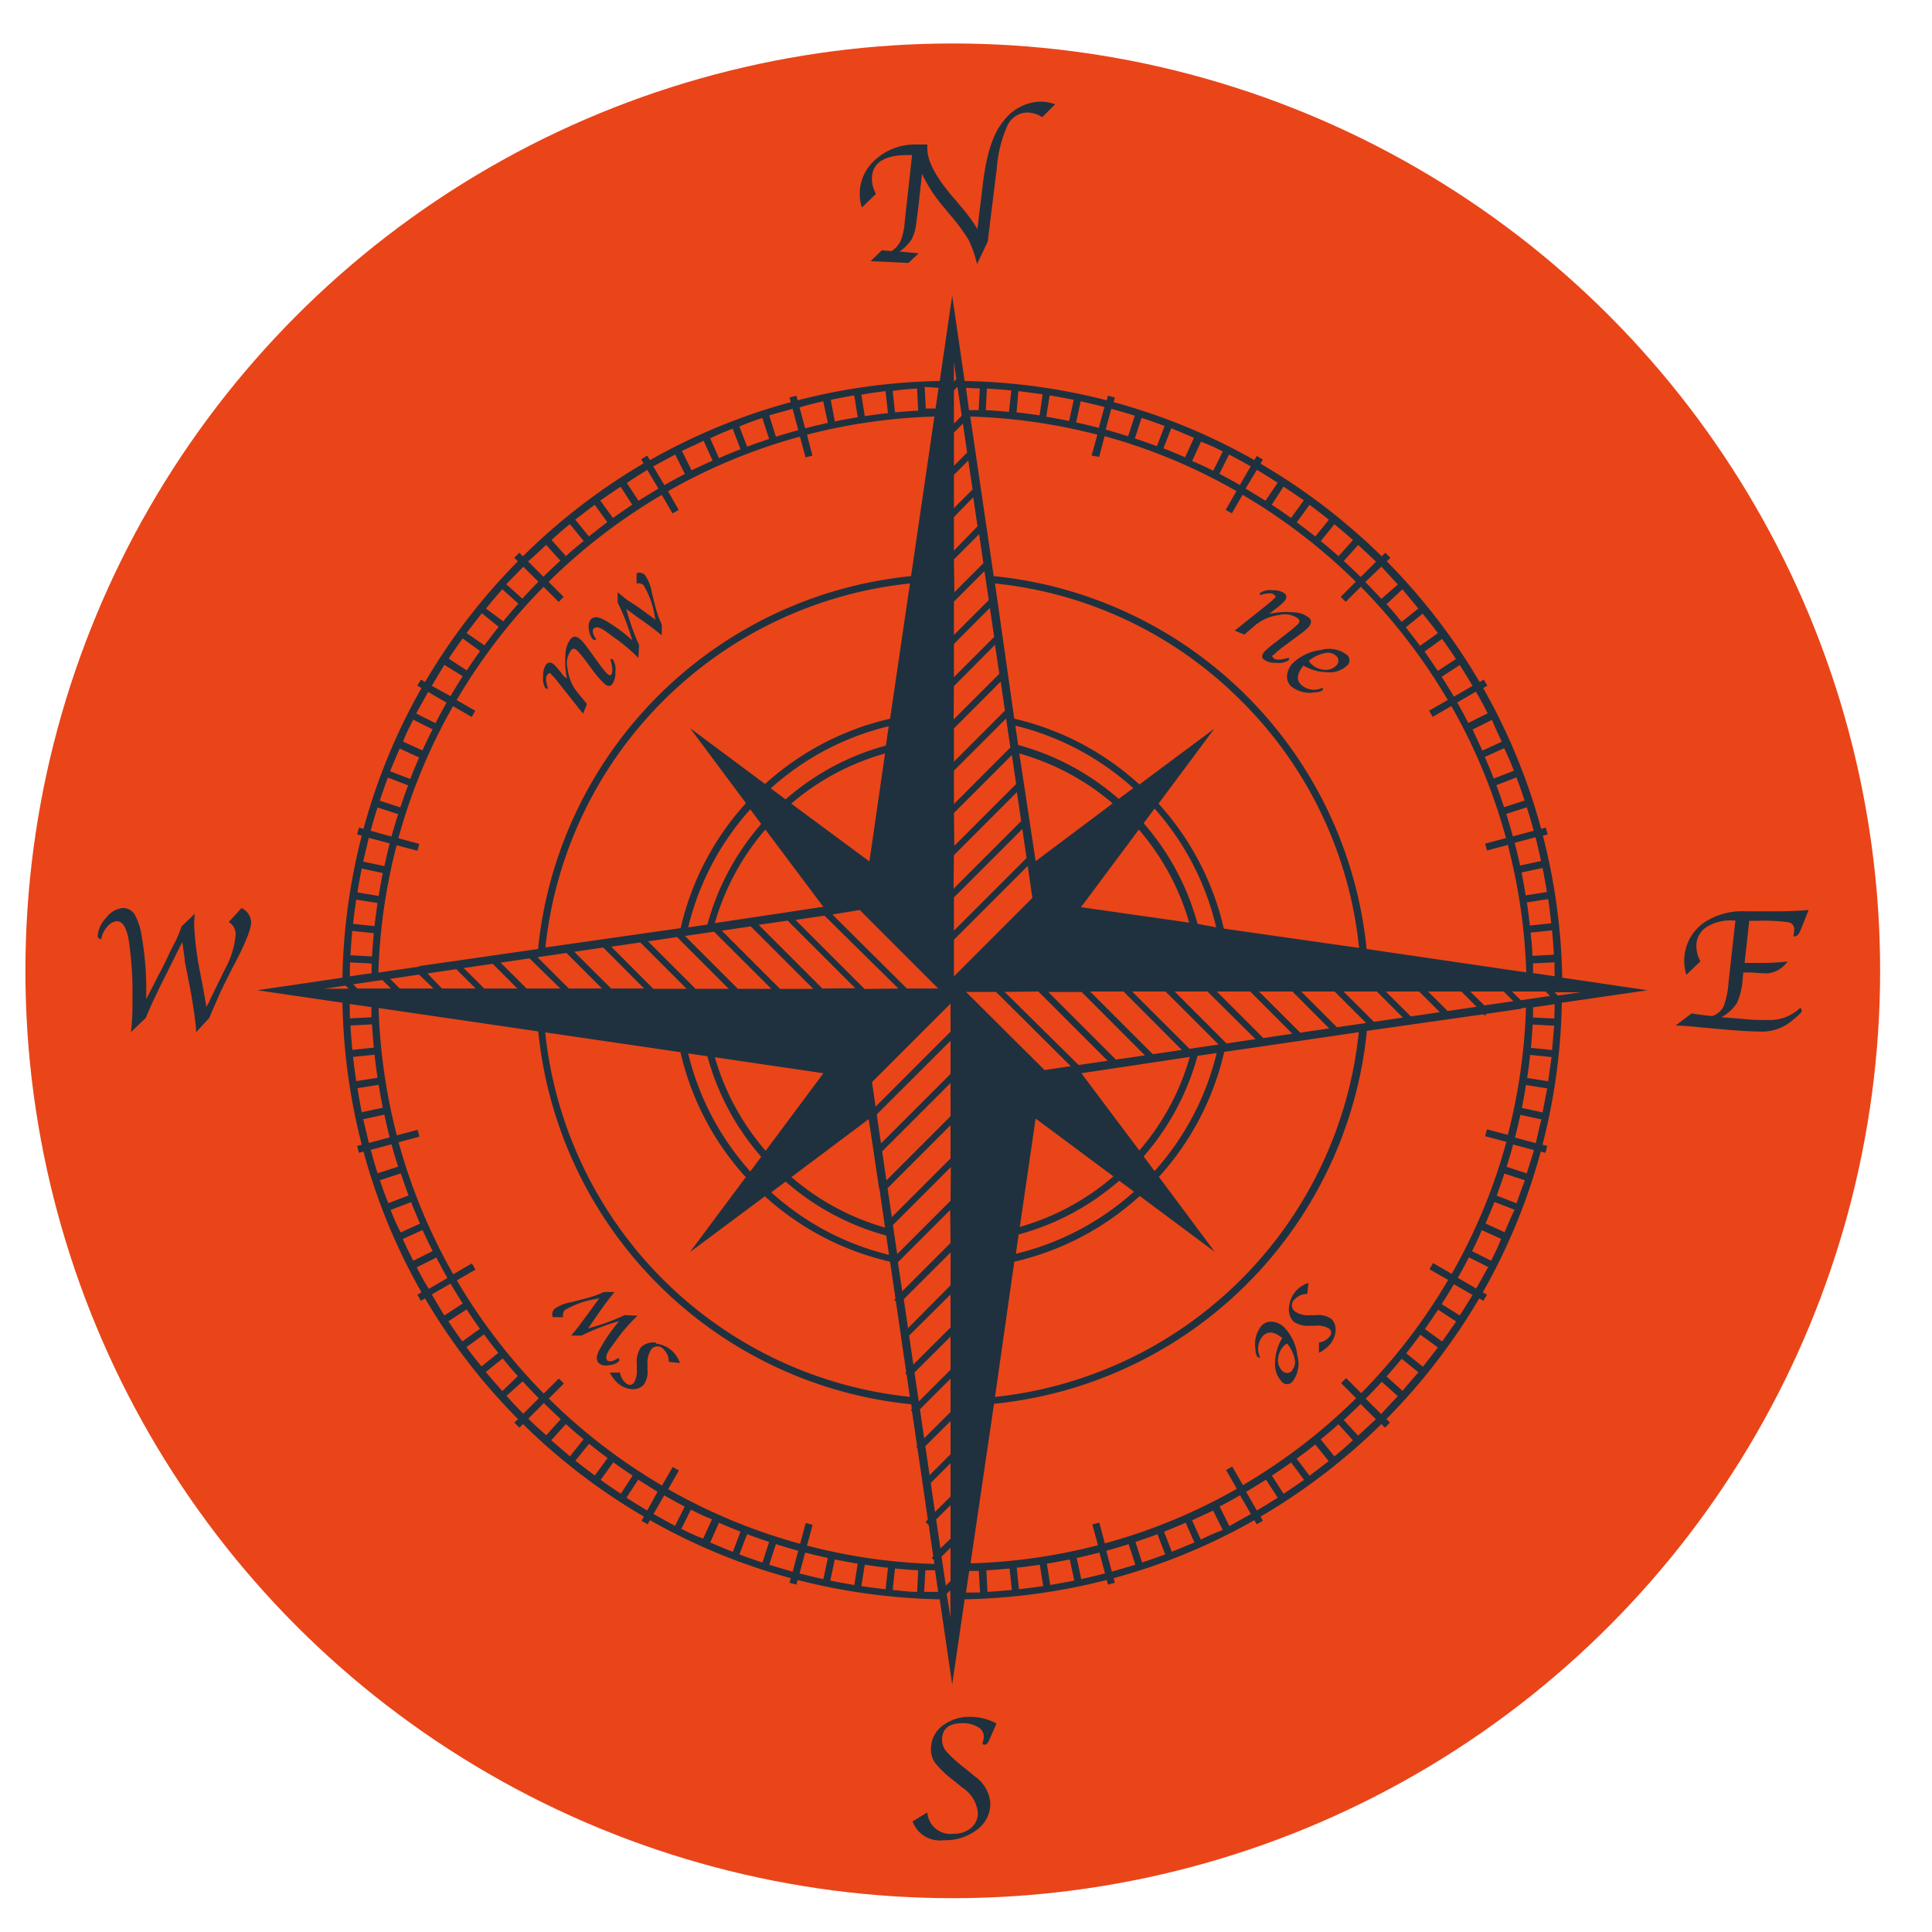<svg id="Data" xmlns="http://www.w3.org/2000/svg" viewBox="0 0 200 200"><defs><style>.cls-1{fill:#e94519;}.cls-2{fill:none;}.cls-3{fill:#1f313f;}</style></defs><title>アートボード 6</title><circle class="cls-1" cx="98.63" cy="100.5" r="96"/><path class="cls-2" d="M52.05,140.65l-1.74,1.4q.8,1,1.65,1.92l1.66-1.49C53.08,141.88,52.56,141.27,52.05,140.65Z"/><path class="cls-2" d="M48.3,135.58l-1.87,1.22c.46.7.94,1.4,1.44,2.08l1.81-1.31C49.2,136.92,48.75,136.25,48.3,135.58Z"/><path class="cls-2" d="M50.11,138.16l-1.81,1.32c.5.67,1,1.34,1.55,2l1.73-1.4Q50.83,139.14,50.11,138.16Z"/><path class="cls-2" d="M56.29,145.3l-.6.6-1,1c.6.59,1.22,1.17,1.84,1.74L58,147C57.45,146.42,56.87,145.86,56.29,145.3Z"/><path class="cls-2" d="M55.77,144.78c-.56-.58-1.12-1.16-1.66-1.75l-1.66,1.49c.57.62,1.15,1.24,1.74,1.84l1-1Z"/><path class="cls-2" d="M38.45,104.24l-2.25-.33c0,.5,0,1,0,1.49l2.23-.11C38.46,104.94,38.46,104.59,38.45,104.24Z"/><path class="cls-2" d="M58.59,147.45l-1.5,1.66c.64.56,1.28,1.11,1.93,1.65l1.4-1.74C59.8,148.51,59.19,148,58.59,147.45Z"/><path class="cls-2" d="M68.8,154.8l-1.12,1.94c.73.42,1.47.82,2.22,1.21l1-2C70.2,155.59,69.5,155.2,68.8,154.8Z"/><path class="cls-2" d="M61,149.49l-1.4,1.73c.66.53,1.33,1.05,2,1.55L62.91,151Q61.94,150.24,61,149.49Z"/><path class="cls-2" d="M66.11,153.17,64.89,155c.71.46,1.43.9,2.15,1.33l1.12-1.94C67.47,154,66.78,153.6,66.11,153.17Z"/><path class="cls-2" d="M39.79,115.37l-2.19.47c.18.83.37,1.65.58,2.46l2.16-.58C40.14,117,40,116.16,39.79,115.37Z"/><path class="cls-2" d="M39.2,112.28l-2.21.35c.14.83.29,1.66.46,2.49l2.18-.47C39.47,113.87,39.33,113.08,39.2,112.28Z"/><path class="cls-2" d="M38.51,106l-2.23.12c0,.84.11,1.68.19,2.52l2.23-.23C38.62,107.63,38.56,106.83,38.51,106Z"/><path class="cls-2" d="M40.53,118.44l-2.16.57q.33,1.23.72,2.43l2.13-.69Q40.85,119.6,40.53,118.44Z"/><path class="cls-2" d="M38.77,109.16l-2.22.23c.09.84.2,1.68.33,2.51l2.2-.35C39,110.76,38.86,110,38.77,109.16Z"/><path class="cls-2" d="M46.64,132.91,44.7,134c.43.72.87,1.44,1.33,2.15L47.9,135C47.47,134.29,47,133.6,46.64,132.91Z"/><path class="cls-2" d="M43.73,127.32l-2,.91c.35.77.71,1.53,1.09,2.28l2-1C44.41,128.78,44.07,128.05,43.73,127.32Z"/><path class="cls-2" d="M45.11,130.15l-2,1c.39.75.79,1.49,1.21,2.22l1.93-1.12C45.86,131.57,45.48,130.87,45.11,130.15Z"/><path class="cls-2" d="M41.44,121.45l-2.12.69c.26.8.54,1.6.84,2.39l2.09-.8C42,123,41.7,122.22,41.44,121.45Z"/><path class="cls-2" d="M42.51,124.42l-2.09.8c.31.78.63,1.56,1,2.34l2-.91C43.11,125.91,42.8,125.17,42.51,124.42Z"/><path class="cls-2" d="M63.5,151.39l-1.31,1.81c.68.5,1.38,1,2.08,1.44l1.22-1.88C64.82,152.32,64.16,151.86,63.5,151.39Z"/><path class="cls-2" d="M100.41,43.12l2.43,16.52a43.1,43.1,0,0,1,38.6,38.6L158,100.66a60.21,60.21,0,0,0-1.88-13.18l-2.16.57-.19-.71,2.16-.57a58.36,58.36,0,0,0-5.66-13.67l-1.93,1.12-.37-.64,1.93-1.11a60,60,0,0,0-9-11.72l-1.56,1.56-.52-.52,1.56-1.56a59.52,59.52,0,0,0-11.72-9l-1.11,1.92-.64-.36L128,50.84a58.76,58.76,0,0,0-13.67-5.65l-.57,2.15-.72-.19L113.6,45A59.12,59.12,0,0,0,100.41,43.12Zm39,24.7a.72.72,0,0,1,0,1.15,2.61,2.61,0,0,1-2,.66,5,5,0,0,1-2.48-.69c-.67.79-.75,1.45-.23,2a2,2,0,0,0,2.24.28.33.33,0,0,1-.07.3,1.44,1.44,0,0,1-.78.19,3,3,0,0,1-2.45-.64,1.36,1.36,0,0,1-.4-1.14,2.07,2.07,0,0,1,.65-1.25,5.06,5.06,0,0,1,2.9-1.32A3,3,0,0,1,139.42,67.82ZM128,65.13l.38-.3.36-.29,2.36-1.88.27-.22c.2-.17.36-.31.48-.43s.24-.34.15-.44-.74-.21-1.52,0c0-.12,0-.21.05-.25a1.77,1.77,0,0,1,1.25-.25,2,2,0,0,1,1.26.32c.26.26.23.56-.11.89a4.4,4.4,0,0,1-.36.33l-.41.33-.35.27-.36.29a8.37,8.37,0,0,1,2.51-.15,2.61,2.61,0,0,1,1.62.58c.29.29.24.64-.18,1.06a6.31,6.31,0,0,1-.61.51L132.83,67a8.28,8.28,0,0,0-.88.74c-.16.16-.2.28-.11.36s.75.2,1.61,0a.26.26,0,0,1,0,.25,1.84,1.84,0,0,1-1.29.27,2,2,0,0,1-1.31-.35q-.36-.36.15-.87a9.81,9.81,0,0,1,1.14-.94l1.27-1a9.3,9.3,0,0,0,.93-.78c.24-.24.28-.44.11-.61a2.27,2.27,0,0,0-2-.39,4.87,4.87,0,0,0-2.41,1l-1.22,1-1-.41Z"/><path class="cls-2" d="M119.47,121.27a28.15,28.15,0,0,0,6.43-12.22l-2,.29a26.34,26.34,0,0,1-5.58,10.41Z"/><path class="cls-2" d="M137.05,69.33a1.48,1.48,0,0,0,1.24-.39.68.68,0,0,0,0-1.08,1.26,1.26,0,0,0-1.18-.24,3.68,3.68,0,0,0-1.59.78,1.06,1.06,0,0,0,.2.29A2.15,2.15,0,0,0,137.05,69.33Z"/><path class="cls-2" d="M118.34,85.26a26.34,26.34,0,0,1,5.58,10.41l2,.29a28.15,28.15,0,0,0-6.43-12.22Z"/><path class="cls-2" d="M156.09,117.53A60.21,60.21,0,0,0,158,104.35l-.47.07-.08.07-.06,0-3.47.51-.2.19-.14-.14-11.43,1.67h0l-.66.1a43.1,43.1,0,0,1-38.6,38.6l-2.43,16.52A59.12,59.12,0,0,0,113.6,160l-.58-2.15.72-.19.57,2.15A58.76,58.76,0,0,0,128,154.17l-1.12-1.94.64-.36,1.11,1.92a59.52,59.52,0,0,0,11.72-9l-1.56-1.56.52-.52,1.56,1.56a60,60,0,0,0,9-11.72l-1.93-1.11.37-.64,1.93,1.12a58.36,58.36,0,0,0,5.66-13.67l-2.16-.57.19-.71ZM133.77,143a.72.72,0,0,1-1.15,0,2.6,2.6,0,0,1-.66-2,5,5,0,0,1,.69-2.49c-.79-.67-1.45-.74-2-.22a2,2,0,0,0-.28,2.23.3.3,0,0,1-.3-.07,1.34,1.34,0,0,1-.19-.77,3,3,0,0,1,.64-2.46,1.33,1.33,0,0,1,1.14-.39,2,2,0,0,1,1.25.64,5.09,5.09,0,0,1,1.32,2.9A3,3,0,0,1,133.77,143Zm4.39-5.11a2.54,2.54,0,0,1-.77,1.5,4.1,4.1,0,0,1-.94.66l0-1.06a1.72,1.72,0,0,0,1-.51c.33-.33.35-.63.08-.91a2.26,2.26,0,0,0-1.43-.32l-.59,0a2.57,2.57,0,0,1-1.69-.43,1.82,1.82,0,0,1-.46-1.57,2.85,2.85,0,0,1,2-2.43l-.12,1.15a1.61,1.61,0,0,0-1.27.52.81.81,0,0,0,0,1.29,2.49,2.49,0,0,0,1.59.38h.53a2.38,2.38,0,0,1,1.55.39A1.59,1.59,0,0,1,138.16,137.89Z"/><path class="cls-2" d="M112.23,93.47h0l-.33.43,11.22,1.65a25.41,25.41,0,0,0-5.23-9.69Z"/><path class="cls-2" d="M105.11,129.83a28.13,28.13,0,0,0,12.23-6.43l-1.53-1.13a26.21,26.21,0,0,1-10.41,5.58Z"/><path class="cls-2" d="M107.6,116.16l-.44-.33-1.64,11.22a25.49,25.49,0,0,0,9.69-5.23l-7.6-5.65Z"/><path class="cls-2" d="M133.19,139.09a1.06,1.06,0,0,0-.29.2,2.17,2.17,0,0,0-.64,1.34,1.47,1.47,0,0,0,.39,1.24.68.68,0,0,0,1.08,0,1.26,1.26,0,0,0,.24-1.18A3.68,3.68,0,0,0,133.19,139.09Z"/><path class="cls-2" d="M117.89,119.14a25.41,25.41,0,0,0,5.23-9.69L111.9,111.1Z"/><path class="cls-2" d="M83.11,161.62l-.34,1.26c.82.21,1.64.41,2.46.59l.47-2.19c-.79-.17-1.57-.36-2.35-.56Z"/><path class="cls-2" d="M71.57,156.29l-1,2c.75.38,1.51.75,2.28,1.1l.91-2C73,157,72.29,156.65,71.57,156.29Z"/><path class="cls-2" d="M79.63,162c.81.25,1.61.49,2.43.72l.37-1.4.21-.76c-.78-.22-1.55-.45-2.32-.69Z"/><path class="cls-2" d="M76.54,160.91c.79.3,1.59.58,2.39.84l.69-2.13c-.76-.25-1.52-.52-2.28-.8Z"/><path class="cls-2" d="M74.43,157.63l-.91,2.05c.77.33,1.55.66,2.34,1l.8-2.08C75.91,158.26,75.16,158,74.43,157.63Z"/><path class="cls-2" d="M89.17,164.19c.83.13,1.67.23,2.51.33l.24-2.23c-.81-.08-1.6-.19-2.4-.31Z"/><path class="cls-2" d="M86,163.62c.83.17,1.66.32,2.49.46l.35-2.21c-.79-.13-1.58-.28-2.37-.44Z"/><path class="cls-2" d="M92.41,164.59c.84.08,1.68.15,2.53.2l.11-2.23c-.8-.05-1.6-.11-2.4-.19Z"/><path class="cls-2" d="M95.79,162.59l-.12,2.24,1.49,0-.33-2.24Z"/><path class="cls-2" d="M158.7,100.77l2.24.33c0-.5,0-1,0-1.49l-2.23.11Z"/><path class="cls-2" d="M91.92,42.72l-.24-2.23c-.84.1-1.67.21-2.51.33L89.52,43C90.32,42.91,91.11,42.8,91.92,42.72Z"/><path class="cls-2" d="M81.33,122.27l-1.52,1.13A28,28,0,0,0,92,129.83l-.29-2A26.21,26.21,0,0,1,81.33,122.27Z"/><path class="cls-2" d="M103,144.61a42.34,42.34,0,0,0,37.74-37.73l-2.37.35,0,0v0l-7.56,1.11,0,0,0,0-4,.58a28.8,28.8,0,0,1-6.76,12.94l5.78,7.76-7.76-5.78A28.8,28.8,0,0,1,105,130.61Z"/><path class="cls-2" d="M95.05,42.46l-.11-2.24c-.85.05-1.69.12-2.53.2l.24,2.22Q93.85,42.52,95.05,42.46Z"/><path class="cls-2" d="M92,75.18a28,28,0,0,0-12.22,6.43l1.52,1.13a26.21,26.21,0,0,1,10.41-5.58Z"/><path class="cls-2" d="M94.2,60.4A42.34,42.34,0,0,0,56.45,98.13l14-2a28.8,28.8,0,0,1,6.76-12.94l-5.78-7.76,7.76,5.78A28.85,28.85,0,0,1,92.14,74.4Z"/><path class="cls-2" d="M82.64,44.48l-.58-2.16q-1.22.33-2.43.72l.69,2.12C81.09,44.92,81.86,44.69,82.64,44.48Z"/><path class="cls-2" d="M79.62,45.39l-.69-2.13c-.8.27-1.6.55-2.39.84l.8,2.09C78.1,45.91,78.86,45.64,79.62,45.39Z"/><path class="cls-2" d="M89.54,88.85l.44.33L91.62,78a25.49,25.49,0,0,0-9.69,5.23l7.6,5.66Z"/><path class="cls-2" d="M88.79,43.14l-.35-2.21c-.83.14-1.66.29-2.49.46l.47,2.19C87.21,43.41,88,43.27,88.79,43.14Z"/><path class="cls-2" d="M85.7,43.73l-.47-2.19c-.82.18-1.64.38-2.46.59l.58,2.16C84.13,44.09,84.91,43.9,85.7,43.73Z"/><path class="cls-2" d="M84.91,111.54h0l.32-.43L74,109.45a25.55,25.55,0,0,0,5.23,9.69Z"/><path class="cls-2" d="M79.2,123.85l-7.76,5.78,5.78-7.76a28.8,28.8,0,0,1-6.76-12.94l-14-2.05A42.34,42.34,0,0,0,94.2,144.61l-.34-2.31-.15-.15.11-.11-.55-3.73,0-.05,0,0-.52-3.52-.17-.17.13-.12-.54-3.69-.07-.07,0,0A28.77,28.77,0,0,1,79.2,123.85Z"/><path class="cls-2" d="M79.25,85.87A25.55,25.55,0,0,0,74,95.56l11.22-1.65Z"/><path class="cls-2" d="M96.83,42.39l.16-1,0-.05,0,0,.16-1.09-1.49,0,.12,2.24Z"/><path class="cls-2" d="M94.31,145.37a43.1,43.1,0,0,1-38.61-38.6l-16.53-2.42a59.62,59.62,0,0,0,1.89,13.18l2.15-.57.19.71-2.16.57a59.22,59.22,0,0,0,5.66,13.67l1.93-1.12.37.64-1.93,1.11a60,60,0,0,0,9,11.72l1.56-1.56.52.52-1.56,1.56a59.52,59.52,0,0,0,11.72,9l1.11-1.92.64.36-1.11,1.94a58.69,58.69,0,0,0,13.66,5.65l.58-2.15.71.19L83.54,160a59.12,59.12,0,0,0,13.19,1.88l-.06-.42-.21-.2.15-.16-.47-3.25-.33-.32.24-.24-.55-3.8h0L95,149.89l-.13-.13.1-.09-.53-3.58-.14-.13.11-.11Zm-32.39-4.24c-.27-.27-.26-.7,0-1.3a16.89,16.89,0,0,1,1.88-2.67l.25-.31a23.1,23.1,0,0,0-3.9,1.5l-1.06,0c.37-.45.66-.8.85-1.06l.62-.84.44-.59,1-1.38-.29.07a9.43,9.43,0,0,0-3.28,1.16.76.76,0,0,0-.17.73l-1.08,0a.8.8,0,0,1,.16-.84,4.12,4.12,0,0,1,1.76-.71l.74-.19.95-.25a9.93,9.93,0,0,0,1.68-.61h1.1c-.5.59-1,1.24-1.51,2l-.35.5-.87,1.27.6-.18a20.85,20.85,0,0,0,3.18-1.2l1.34.06a17.45,17.45,0,0,0-1.86,2.17l-.82,1.12c-.47.64-.6,1.07-.41,1.29s.6.18,1.17-.2a.25.25,0,0,1,0,.33,1.74,1.74,0,0,1-1.08.42A1.24,1.24,0,0,1,61.92,141.13Zm7.29-.18a1.7,1.7,0,0,0-.52-1.28.81.81,0,0,0-1.3,0,2.51,2.51,0,0,0-.38,1.59v.53a2.32,2.32,0,0,1-.4,1.54,1.51,1.51,0,0,1-1.35.43,2.48,2.48,0,0,1-1.5-.77,3.82,3.82,0,0,1-.66-.93l1.06,0a1.81,1.81,0,0,0,.51,1c.33.33.64.36.91.08a2.2,2.2,0,0,0,.32-1.42l0-.59a2.63,2.63,0,0,1,.43-1.69,1.82,1.82,0,0,1,1.57-.47,2.91,2.91,0,0,1,2.44,2Z"/><path class="cls-2" d="M90,115.83l-8,6a25.49,25.49,0,0,0,9.69,5.23l-.57-3.93L91,123,91,123Z"/><path class="cls-2" d="M78.8,119.75a26.2,26.2,0,0,1-5.57-10.41l-2-.29a28.15,28.15,0,0,0,6.43,12.22Z"/><path class="cls-2" d="M76.66,46.45l-.8-2.08c-.79.3-1.57.63-2.34,1l.91,2.05C75.16,47.05,75.91,46.75,76.66,46.45Z"/><path class="cls-2" d="M41.06,87.48a59.62,59.62,0,0,0-1.89,13.18l4.18-.61.06-.07.05,0L55.7,98.24a43.1,43.1,0,0,1,38.61-38.6l2.42-16.52A59.12,59.12,0,0,0,83.54,45l.58,2.15-.71.19-.58-2.15a58.69,58.69,0,0,0-13.66,5.65l1.11,1.94-.64.36-1.11-1.92a59.52,59.52,0,0,0-11.72,9l1.56,1.56-.52.52-1.56-1.56a60,60,0,0,0-9,11.72l1.93,1.11-.37.64L46.9,73.1a59.22,59.22,0,0,0-5.66,13.67l2.16.57-.19.71Zm20.1-23.37c.27-.27.7-.26,1.3,0A15.42,15.42,0,0,1,65.13,66l.31.25a23.1,23.1,0,0,0-1.5-3.9l0-1.06c.44.37.8.65,1.06.85l.84.62.59.43,1.37,1-.07-.29a9.13,9.13,0,0,0-1.16-3.28.75.75,0,0,0-.73-.18l0-1.07a.8.8,0,0,1,.84.16,4.23,4.23,0,0,1,.72,1.76l.18.74.26.94a9.3,9.3,0,0,0,.6,1.69v1.1c-.6-.51-1.25-1-2-1.51L66,63.9,64.77,63l.18.6a22.44,22.44,0,0,0,1.21,3.18l-.07,1.34a18.45,18.45,0,0,0-2.17-1.87l-1.12-.81c-.63-.47-1.06-.61-1.28-.41s-.19.6.2,1.17a.26.26,0,0,1-.33,0A1.74,1.74,0,0,1,61,65.11,1.24,1.24,0,0,1,61.16,64.11Zm-4.62,4.62c.27-.27.57-.23.9.11a3.27,3.27,0,0,1,.32.36l.34.41.27.35.29.36a8.38,8.38,0,0,1-.15-2.51,2.68,2.68,0,0,1,.57-1.62c.3-.3.65-.24,1.06.17a7.24,7.24,0,0,1,.52.61l1.45,2a9.65,9.65,0,0,0,.73.88c.16.16.28.2.37.11s.19-.75-.06-1.62a.31.31,0,0,1,.25,0,1.85,1.85,0,0,1,.27,1.3,2,2,0,0,1-.35,1.31c-.23.24-.52.19-.86-.16a10.51,10.51,0,0,1-1-1.13l-.94-1.27a9.3,9.3,0,0,0-.78-.93c-.24-.24-.45-.28-.61-.11a2.3,2.3,0,0,0-.4,2,4.81,4.81,0,0,0,1,2.4l1,1.22-.4,1-.12-.15-.3-.37L59.66,73l-1.89-2.36-.21-.27a4.63,4.63,0,0,0-.43-.48c-.2-.2-.34-.25-.44-.15s-.22.73,0,1.51a.32.32,0,0,1-.26,0A1.84,1.84,0,0,1,56.23,70,2,2,0,0,1,56.54,68.73Z"/><path class="cls-2" d="M77.67,83.74A28.15,28.15,0,0,0,71.24,96l2-.29A26.2,26.2,0,0,1,78.8,85.26Z"/><path class="cls-2" d="M46.26,72.74l-1.93-1.12c-.42.73-.82,1.47-1.21,2.22l2,1C45.48,74.14,45.86,73.44,46.26,72.74Z"/><path class="cls-2" d="M43.43,78.36l-2-.91c-.34.78-.66,1.56-1,2.34l2.09.8C42.8,79.84,43.11,79.1,43.43,78.36Z"/><path class="cls-2" d="M73.75,47.68l-.91-2c-.77.35-1.53.71-2.28,1.09l1,2C72.29,48.35,73,48,73.75,47.68Z"/><path class="cls-2" d="M38.47,99.72l-2.23-.11c0,.49,0,1,0,1.49l2.25-.33C38.46,100.42,38.46,100.07,38.47,99.72Z"/><path class="cls-2" d="M44.78,75.51l-2-1c-.38.75-.74,1.51-1.09,2.28l2,.91C44.07,77,44.41,76.23,44.78,75.51Z"/><path class="cls-2" d="M49.68,67.44l-1.81-1.31c-.5.68-1,1.38-1.44,2.08l1.87,1.22C48.75,68.76,49.2,68.09,49.68,67.44Z"/><path class="cls-2" d="M40.53,86.58c.21-.78.44-1.55.69-2.32l-2.13-.69q-.39,1.2-.72,2.43l1.76.47Z"/><path class="cls-2" d="M38.7,96.58l-2.23-.23c-.08.84-.14,1.68-.19,2.52l2.23.12C38.56,98.18,38.62,97.38,38.7,96.58Z"/><path class="cls-2" d="M39.08,93.46l-2.2-.35c-.13.83-.24,1.67-.33,2.51l2.22.23C38.86,95.05,39,94.25,39.08,93.46Z"/><path class="cls-2" d="M40.34,87.29l-.51-.14-1.65-.44c-.21.81-.4,1.64-.58,2.46l2.19.47C40,88.85,40.14,88.06,40.34,87.29Z"/><path class="cls-2" d="M39.63,90.36l-2.18-.47c-.17.83-.32,1.66-.46,2.49l2.21.35C39.33,91.93,39.47,91.14,39.63,90.36Z"/><path class="cls-2" d="M42.25,81.28l-2.09-.8c-.3.79-.58,1.59-.84,2.39l2.12.69C41.7,82.79,42,82,42.25,81.28Z"/><path class="cls-2" d="M62.91,54.05l-1.32-1.81c-.68.5-1.34,1-2,1.55L61,55.53C61.62,55,62.26,54.53,62.91,54.05Z"/><path class="cls-2" d="M68.16,50.58,68,50.31l-1-1.67c-.72.43-1.44.87-2.15,1.33l1.21,1.87C66.78,51.41,67.47,51,68.16,50.58Z"/><path class="cls-2" d="M51.58,64.93l-1.73-1.4c-.53.66-1.05,1.33-1.55,2l1.81,1.32Q50.83,65.88,51.58,64.93Z"/><path class="cls-2" d="M68.8,50.21c.7-.4,1.4-.79,2.12-1.16l-1-2c-.75.39-1.49.79-2.22,1.21l1,1.67Z"/><path class="cls-2" d="M65.49,52.24l-1.22-1.87c-.7.46-1.4,1-2.08,1.44l1.31,1.81C64.16,53.15,64.82,52.69,65.49,52.24Z"/><path class="cls-2" d="M53.62,62.53,52,61Q51.11,62,50.31,63l1.74,1.4C52.56,63.74,53.08,63.13,53.62,62.53Z"/><path class="cls-2" d="M60.42,56,59,54.25q-1,.81-1.92,1.65l1.49,1.66C59.19,57,59.8,56.5,60.42,56Z"/><path class="cls-2" d="M55.77,60.23l-1.58-1.58c-.59.61-1.17,1.22-1.74,1.84L54.11,62C54.65,61.39,55.21,60.81,55.77,60.23Z"/><path class="cls-2" d="M58.05,58.05l-1.5-1.66c-.62.57-1.24,1.15-1.84,1.74l1.58,1.58C56.87,59.15,57.45,58.59,58.05,58.05Z"/><path class="cls-2" d="M47.9,70,46,68.83c-.46.71-.9,1.43-1.33,2.15l1.94,1.12C47,71.41,47.47,70.72,47.9,70Z"/><path class="cls-2" d="M136.15,55.52l1.4-1.73c-.66-.53-1.32-1-2-1.55l-1.32,1.81Q135.2,54.77,136.15,55.52Z"/><path class="cls-2" d="M133.64,53.62,135,51.81c-.68-.5-1.38-1-2.08-1.44l-1.22,1.88C132.32,52.69,133,53.15,133.64,53.62Z"/><path class="cls-2" d="M143,62l1.66-1.49c-.57-.62-1.15-1.23-1.74-1.84l-1.58,1.58C141.94,60.81,142.49,61.39,143,62Z"/><path class="cls-2" d="M140.85,59.71l1.58-1.58c-.6-.59-1.22-1.17-1.84-1.74l-1.49,1.66C139.69,58.59,140.27,59.15,140.85,59.71Z"/><path class="cls-2" d="M138.55,57.56l1.5-1.66q-.95-.84-1.92-1.65L136.72,56C137.34,56.5,138,57,138.55,57.56Z"/><path class="cls-2" d="M122.72,47.38l.91-2c-.78-.34-1.56-.67-2.34-1l-.81,2.08C121.23,46.75,122,47.05,122.72,47.38Z"/><path class="cls-2" d="M131,51.84,132.25,50c-.71-.46-1.42-.9-2.15-1.33L129,50.58C129.67,51,130.36,51.41,131,51.84Z"/><path class="cls-2" d="M125.57,48.72l1-2c-.75-.38-1.51-.75-2.28-1.1l-.91,2C124.12,48,124.85,48.36,125.57,48.72Z"/><path class="cls-2" d="M128.34,50.21l1.12-1.94c-.73-.42-1.47-.82-2.22-1.21l-1,2C126.94,49.42,127.65,49.81,128.34,50.21Z"/><path class="cls-2" d="M148.84,69.43l1.87-1.22c-.46-.7-.94-1.4-1.43-2.08l-1.81,1.31C147.94,68.09,148.39,68.76,148.84,69.43Z"/><path class="cls-2" d="M154.63,80.59l2.09-.8c-.31-.78-.63-1.56-1-2.34l-2,.91C154,79.1,154.34,79.84,154.63,80.59Z"/><path class="cls-2" d="M153.41,77.69l2-.91c-.35-.77-.71-1.53-1.09-2.28l-2,1C152.73,76.23,153.08,77,153.41,77.69Z"/><path class="cls-2" d="M114.5,160.54l.58,2.16q1.23-.34,2.43-.72l-.69-2.13C116.05,160.09,115.28,160.32,114.5,160.54Z"/><path class="cls-2" d="M117.52,159.62l.69,2.13c.8-.26,1.6-.54,2.39-.84l-.8-2.09C119,159.1,118.28,159.37,117.52,159.62Z"/><path class="cls-2" d="M152,74.86l2-1c-.39-.75-.79-1.49-1.21-2.22l-1.93,1.12C151.28,73.44,151.66,74.14,152,74.86Z"/><path class="cls-2" d="M145.09,64.36l1.74-1.4Q146,62,145.18,61l-1.66,1.49C144.06,63.13,144.58,63.74,145.09,64.36Z"/><path class="cls-2" d="M147,66.85l1.81-1.32c-.5-.67-1-1.34-1.54-2l-1.74,1.41C146.06,65.56,146.55,66.2,147,66.85Z"/><path class="cls-2" d="M120.6,44.1c-.79-.3-1.59-.58-2.39-.84l-.69,2.13c.76.25,1.52.52,2.28.8Z"/><path class="cls-2" d="M150.51,72.1,152.44,71c-.42-.72-.87-1.44-1.33-2.15L149.24,70C149.68,70.72,150.1,71.41,150.51,72.1Z"/><path class="cls-2" d="M101.35,42.42l.12-2.24-1.49,0,.33,2.24C100.66,42.4,101,42.4,101.35,42.42Z"/><path class="cls-2" d="M154.9,123.73l2.08.8c.3-.79.58-1.59.85-2.39l-2.13-.69C155.45,122.22,155.18,123,154.9,123.73Z"/><path class="cls-2" d="M105.23,162.29l.23,2.23c.84-.1,1.68-.2,2.51-.33l-.35-2.21C106.83,162.1,106,162.21,105.23,162.29Z"/><path class="cls-2" d="M155.93,120.75l2.12.69q.39-1.2.72-2.43l-2.16-.57C156.4,119.21,156.17,120,155.93,120.75Z"/><path class="cls-2" d="M156.8,117.72l2.16.58c.21-.81.4-1.63.58-2.46l-2.18-.47C157.18,116.16,157,117,156.8,117.72Z"/><path class="cls-2" d="M152.37,129.5l2,1c.38-.75.74-1.51,1.09-2.28l-2-.91C153.08,128.05,152.73,128.78,152.37,129.5Z"/><path class="cls-2" d="M157.51,114.65l2.18.47c.17-.83.33-1.66.46-2.49l-2.21-.35C157.81,113.08,157.67,113.87,157.51,114.65Z"/><path class="cls-2" d="M153.71,126.65l2,.91c.34-.78.66-1.56,1-2.34l-2.09-.8C154.34,125.17,154,125.91,153.71,126.65Z"/><path class="cls-2" d="M102.09,162.56l.11,2.23c.85,0,1.69-.12,2.53-.2l-.24-2.22C103.69,162.45,102.89,162.51,102.09,162.56Z"/><path class="cls-2" d="M100.31,162.62l-.33,2.24,1.49,0-.12-2.24Z"/><path class="cls-2" d="M108.35,161.87l.35,2.21c.83-.14,1.66-.29,2.49-.46l-.47-2.19C109.93,161.59,109.14,161.74,108.35,161.87Z"/><path class="cls-2" d="M108,40.82c-.83-.12-1.67-.23-2.51-.33l-.23,2.23c.8.08,1.6.19,2.39.31Z"/><path class="cls-2" d="M117.51,43c-.8-.25-1.61-.49-2.43-.71l-.58,2.15c.78.22,1.55.45,2.32.69Z"/><path class="cls-2" d="M111.19,41.39c-.83-.17-1.66-.32-2.49-.46l-.35,2.21c.79.13,1.58.28,2.37.44Z"/><path class="cls-2" d="M114.37,42.13c-.82-.21-1.64-.41-2.46-.59l-.47,2.19c.79.17,1.57.36,2.35.56Z"/><path class="cls-2" d="M104.73,40.42c-.84-.08-1.68-.15-2.53-.2l-.11,2.24q1.2.06,2.4.18Z"/><path class="cls-2" d="M120.48,158.56l.81,2.08c.78-.3,1.56-.63,2.34-1l-.91-2.05C122,158,121.23,158.26,120.48,158.56Z"/><path class="cls-2" d="M158.06,111.55l2.21.35c.12-.83.23-1.67.32-2.51l-2.22-.23C158.28,110,158.18,110.76,158.06,111.55Z"/><path class="cls-2" d="M111.44,161.28l.47,2.19c.82-.18,1.64-.38,2.46-.59l-.58-2.16C113,160.92,112.23,161.11,111.44,161.28Z"/><path class="cls-2" d="M158.37,95.85l2.22-.23c-.09-.84-.2-1.68-.32-2.51l-2.21.35C158.18,94.25,158.28,95.05,158.37,95.85Z"/><path class="cls-2" d="M157.94,92.73l2.21-.35c-.13-.83-.29-1.66-.46-2.49l-2.18.47C157.67,91.14,157.81,91.93,157.94,92.73Z"/><path class="cls-2" d="M158.63,99l2.23-.12c-.05-.84-.11-1.68-.19-2.52l-2.22.23C158.52,97.38,158.58,98.18,158.63,99Z"/><path class="cls-2" d="M145.56,140.08l1.74,1.4c.52-.66,1-1.33,1.54-2L147,138.16Q146.31,139.14,145.56,140.08Z"/><path class="cls-2" d="M157.36,89.64l2.18-.47c-.18-.82-.37-1.65-.58-2.46l-2.16.58C157,88.06,157.18,88.85,157.36,89.64Z"/><path class="cls-2" d="M147.47,137.57l1.81,1.31c.49-.68,1-1.38,1.43-2.08l-1.87-1.22C148.39,136.25,147.94,136.92,147.47,137.57Z"/><path class="cls-2" d="M115.81,82.74l1.53-1.13a28.13,28.13,0,0,0-12.23-6.43l.29,2A26.21,26.21,0,0,1,115.81,82.74Z"/><path class="cls-2" d="M149.24,135l1.87,1.21c.46-.71.91-1.43,1.33-2.15l-1.93-1.12C150.1,133.6,149.68,134.29,149.24,135Z"/><path class="cls-2" d="M117.94,81.16l7.76-5.78-5.78,7.76a28.8,28.8,0,0,1,6.76,12.94l14,2A42.34,42.34,0,0,0,103,60.4l2,14A28.8,28.8,0,0,1,117.94,81.16Z"/><path class="cls-2" d="M150.88,132.27l1.93,1.12c.42-.73.82-1.47,1.21-2.22l-2-1C151.66,130.87,151.28,131.57,150.88,132.27Z"/><path class="cls-2" d="M115.21,83.19A25.49,25.49,0,0,0,105.52,78l1.64,11.22Z"/><path class="cls-2" d="M156.61,86.58l2.16-.58q-.33-1.23-.72-2.43l-2.12.69C156.17,85,156.4,85.8,156.61,86.58Z"/><path class="cls-2" d="M136.72,149l1.41,1.74q1-.81,1.92-1.65l-1.5-1.66C138,148,137.34,148.51,136.72,149Z"/><path class="cls-2" d="M123.39,157.33l.91,2c.77-.35,1.53-.72,2.28-1.1l-1-2C124.85,156.65,124.12,157,123.39,157.33Z"/><path class="cls-2" d="M131.65,152.76l1.22,1.88c.7-.47,1.4-.94,2.08-1.44l-1.31-1.81C133,151.86,132.32,152.32,131.65,152.76Z"/><path class="cls-2" d="M139.1,147l1.49,1.66c.62-.57,1.24-1.15,1.84-1.74l-1.58-1.58C140.27,145.86,139.69,146.42,139.1,147Z"/><path class="cls-2" d="M158.45,108.43l2.22.23c.08-.84.14-1.68.19-2.52l-2.23-.12C158.58,106.83,158.52,107.63,158.45,108.43Z"/><path class="cls-2" d="M134.23,151l1.32,1.81c.68-.5,1.34-1,2-1.55l-1.4-1.73Q135.21,150.24,134.23,151Z"/><path class="cls-2" d="M158.67,105.29l2.23.11c0-.49,0-1,0-1.49l-2.24.33Z"/><path class="cls-2" d="M126.22,156l1,2c.75-.39,1.49-.79,2.22-1.21l-1.12-1.94C127.65,155.2,126.94,155.59,126.22,156Z"/><path class="cls-2" d="M129,154.43l1.12,1.94c.73-.43,1.44-.87,2.15-1.33L131,153.17C130.36,153.6,129.67,154,129,154.43Z"/><path class="cls-2" d="M141.37,144.78l1.58,1.58c.59-.6,1.17-1.22,1.74-1.84L143,143C142.49,143.62,141.94,144.2,141.37,144.78Z"/><path class="cls-2" d="M155.7,83.56l2.13-.69c-.27-.8-.55-1.6-.85-2.39l-2.08.8C155.18,82,155.45,82.79,155.7,83.56Z"/><path class="cls-2" d="M143.52,142.48l1.66,1.49q.85-.94,1.65-1.92l-1.74-1.4C144.58,141.27,144.06,141.88,143.52,142.48Z"/><path class="cls-3" d="M90.68,20.07a3.23,3.23,0,0,1-.42-1.55q0-2.47,3.74-2.47h.42l-.69,6.22-.08.78a6.6,6.6,0,0,1-.42,1.9A2.66,2.66,0,0,1,92.29,26l-1-.09-1.16,1.12,3.91.19,1.07-1-2-.18a4.55,4.55,0,0,0,1.27-1.27A5,5,0,0,0,94.86,23L95,22l.45-4a15.34,15.34,0,0,0,2.25,3.45l.7.84a19.41,19.41,0,0,1,1.86,2.53,11.51,11.51,0,0,1,.88,2.52L102.25,25l.94-7.61a13.29,13.29,0,0,1,1.13-4.46,2.31,2.31,0,0,1,2.12-1.28,3,3,0,0,1,1.45.48l1.33-1.33a4.42,4.42,0,0,0-1.55-.28,5,5,0,0,0-3.82,2.05q-1.51,1.79-2.08,6.26l-.59,4.88a15.33,15.33,0,0,0-1.49-2.07l-.59-.71-.68-.79C96.83,18.21,96,16.65,96,15.41a3.39,3.39,0,0,1,0-.45H96l-.43,0q-.32,0-.66,0a6.08,6.08,0,0,0-4.19,1.48A4.69,4.69,0,0,0,89,20.07a4.61,4.61,0,0,0,.22,1.41Z"/><path class="cls-3" d="M97.55,178.66a3,3,0,0,0-1.18,2.43,2.43,2.43,0,0,0,.44,1.41,10.3,10.3,0,0,0,1.76,1.7l1.09.88a3.5,3.5,0,0,1,1.57,2.59,2,2,0,0,1-.71,1.56,2.73,2.73,0,0,1-1.83.6A2.39,2.39,0,0,1,96,187.62l-1.53.93a3,3,0,0,0,3.23,1.95,5.42,5.42,0,0,0,3.44-1.09,3.34,3.34,0,0,0,1.38-2.72,3.74,3.74,0,0,0-1.66-2.84l-.87-.72a15.37,15.37,0,0,1-2-1.79,1.93,1.93,0,0,1-.47-1.21c0-1.17.71-1.75,2.12-1.75a2.92,2.92,0,0,1,1.57.39,1.11,1.11,0,0,1,.63,1,2.58,2.58,0,0,1-.15.75.42.42,0,0,0,.24.09c.18,0,.34-.16.47-.47l.23-.53.53-1.19a5.66,5.66,0,0,0-2.71-.69A4.53,4.53,0,0,0,97.55,178.66Z"/><path class="cls-3" d="M25,94l-1.32,1.45a1.44,1.44,0,0,1,.71,1.31,9,9,0,0,1-1.09,3.55l-.88,1.79-.73,1.5c0,.1-.15.31-.33.64-.12-.75-.24-1.44-.36-2.08l-.18-.94-.11-.58a31.53,31.53,0,0,1-.61-4.88q0-.48.06-1.17l-1.37,1.32a13.1,13.1,0,0,1-1,2.24L17,99.81l-.57,1.1-1.29,2.52v-.63A31.37,31.37,0,0,0,14.68,97a6.7,6.7,0,0,0-.74-2.34A1.41,1.41,0,0,0,12.69,94,2.42,2.42,0,0,0,11,95a3,3,0,0,0-.89,1.91c0,.16.13.27.37.33a2.54,2.54,0,0,1,.63-1.32,1.44,1.44,0,0,1,1-.56c.56,0,1,.66,1.22,2a37.12,37.12,0,0,1,.38,6.26,25.38,25.38,0,0,1-.15,3.22l1.54-1.48c.47-1.18,1.17-2.66,2.07-4.43l.49-1,1.21-2.41q.08.49.09.63l.17,1.23c0,.27.11.7.23,1.28l.15.8.11.54c.33,1.72.55,3.21.67,4.46l0,.4,1.37-1.47.29-.71.52-1.17.4-.91.38-.79.76-1.51Q26,96.58,26,95.46A1.71,1.71,0,0,0,25,94Z"/><path class="cls-3" d="M183,105.59c-.79,0-1.46,0-2-.06l-.81-.07-2-.16a4.43,4.43,0,0,0,1.6-1.44,6.79,6.79,0,0,0,.6-2.41l.08-.78h.22l.62,0c.72.06,1.27.09,1.66.09a2.8,2.8,0,0,0,2.07-1.23,21.47,21.47,0,0,1-2.7.15H180.6l.48-4.36H182a18.64,18.64,0,0,1,3.12.15.71.71,0,0,1,.62.74,3.29,3.29,0,0,1-.1.72h.13c.23,0,.43-.18.57-.53l.15-.34.73-1.85c-1.17.09-2.3.13-3.42.13h-3a7.24,7.24,0,0,0-4.35,1.13,4.83,4.83,0,0,0-2.1,4.07,4.94,4.94,0,0,0,.22,1.37l1.46-1.4a3.23,3.23,0,0,1-.42-1.51,2.31,2.31,0,0,1,1-2,4.6,4.6,0,0,1,2.72-.71h.32l-.71,6.36a8.9,8.9,0,0,1-.51,2.53,2.06,2.06,0,0,1-1.18,1c-.84-.08-1.55-.17-2.14-.27l-1.64,1.24,1.21.07,3.35.31c1.92.18,3.4.26,4.42.26a4.77,4.77,0,0,0,3.07-1.14c.64-.52,1-.86,1-1a.47.47,0,0,0-.16-.32A4.56,4.56,0,0,1,183,105.59Z"/><path class="cls-3" d="M130,64.67a4.87,4.87,0,0,1,2.41-1,2.27,2.27,0,0,1,2,.39c.17.17.13.37-.11.61a9.3,9.3,0,0,1-.93.78l-1.27,1a9.81,9.81,0,0,0-1.14.94q-.51.51-.15.87a2,2,0,0,0,1.31.35,1.84,1.84,0,0,0,1.29-.27.26.26,0,0,0,0-.25c-.86.25-1.4.26-1.61,0s-.05-.2.11-.36a8.28,8.28,0,0,1,.88-.74l1.95-1.45a6.31,6.31,0,0,0,.61-.51c.42-.42.47-.77.18-1.06a2.61,2.61,0,0,0-1.62-.58,8.37,8.37,0,0,0-2.51.15l.36-.29.35-.27.41-.33a4.4,4.4,0,0,0,.36-.33c.34-.33.37-.63.11-.89a2,2,0,0,0-1.26-.32,1.77,1.77,0,0,0-1.25.25c-.05,0-.06.13-.05.25.78-.25,1.29-.26,1.52,0s0,.25-.15.44-.28.26-.48.43l-.27.22-2.36,1.88-.36.29-.38.3-.14.11,1,.41Z"/><path class="cls-3" d="M133.24,69.89a1.36,1.36,0,0,0,.4,1.14,3,3,0,0,0,2.45.64,1.44,1.44,0,0,0,.78-.19.33.33,0,0,0,.07-.3,2,2,0,0,1-2.24-.28c-.52-.51-.44-1.17.23-2a5,5,0,0,0,2.48.69,2.61,2.61,0,0,0,2-.66.72.72,0,0,0,0-1.15,3,3,0,0,0-2.63-.5,5.06,5.06,0,0,0-2.9,1.32A2.07,2.07,0,0,0,133.24,69.89Zm3.86-2.27a1.26,1.26,0,0,1,1.18.24.68.68,0,0,1,0,1.08,1.48,1.48,0,0,1-1.24.39,2.15,2.15,0,0,1-1.34-.64,1.06,1.06,0,0,1-.2-.29A3.68,3.68,0,0,1,137.1,67.62Z"/><path class="cls-3" d="M136.18,136.15h-.53a2.49,2.49,0,0,1-1.59-.38.81.81,0,0,1,0-1.29,1.61,1.61,0,0,1,1.27-.52l.12-1.15a2.85,2.85,0,0,0-2,2.43,1.82,1.82,0,0,0,.46,1.57,2.57,2.57,0,0,0,1.69.43l.59,0a2.26,2.26,0,0,1,1.43.32c.27.28.25.58-.08.91a1.72,1.72,0,0,1-1,.51l0,1.06a4.1,4.1,0,0,0,.94-.66,2.54,2.54,0,0,0,.77-1.5,1.59,1.59,0,0,0-.43-1.35A2.38,2.38,0,0,0,136.18,136.15Z"/><path class="cls-3" d="M133,137.47a2,2,0,0,0-1.25-.64,1.33,1.33,0,0,0-1.14.39,3,3,0,0,0-.64,2.46,1.34,1.34,0,0,0,.19.77.3.3,0,0,0,.3.07,2,2,0,0,1,.28-2.23c.51-.52,1.17-.45,2,.22A5,5,0,0,0,132,141a2.6,2.6,0,0,0,.66,2,.72.72,0,0,0,1.15,0,3,3,0,0,0,.5-2.63A5.09,5.09,0,0,0,133,137.47Zm.78,4.39a.68.68,0,0,1-1.08,0,1.47,1.47,0,0,1-.39-1.24,2.17,2.17,0,0,1,.64-1.34,1.06,1.06,0,0,1,.29-.2,3.68,3.68,0,0,1,.78,1.59A1.26,1.26,0,0,1,133.73,141.86Z"/><path class="cls-3" d="M67.92,139a1.82,1.82,0,0,0-1.57.47,2.63,2.63,0,0,0-.43,1.69l0,.59a2.2,2.2,0,0,1-.32,1.42c-.27.28-.58.25-.91-.08a1.81,1.81,0,0,1-.51-1l-1.06,0a3.82,3.82,0,0,0,.66.93,2.48,2.48,0,0,0,1.5.77,1.51,1.51,0,0,0,1.35-.43,2.32,2.32,0,0,0,.4-1.54v-.53a2.51,2.51,0,0,1,.38-1.59.81.81,0,0,1,1.3,0,1.7,1.7,0,0,1,.52,1.28l1.15.12a2.91,2.91,0,0,0-2.44-2Z"/><path class="cls-3" d="M64,140.58c-.57.38-1,.45-1.17.2s-.06-.65.41-1.29l.82-1.12A17.45,17.45,0,0,1,66,136.2l-1.34-.06a20.85,20.85,0,0,1-3.18,1.2l-.6.18.87-1.27.35-.5c.5-.72,1-1.37,1.51-2h-1.1a9.93,9.93,0,0,1-1.68.61l-.95.25-.74.19a4.12,4.12,0,0,0-1.76.71.8.8,0,0,0-.16.84l1.08,0a.76.76,0,0,1,.17-.73,9.43,9.43,0,0,1,3.28-1.16l.29-.07-1,1.38-.44.59-.62.84c-.19.26-.48.61-.85,1.06l1.06,0a23.1,23.1,0,0,1,3.9-1.5l-.25.31A16.89,16.89,0,0,0,62,139.83c-.29.6-.3,1,0,1.3a1.24,1.24,0,0,0,1,.2,1.74,1.74,0,0,0,1.08-.42A.25.25,0,0,0,64,140.58Z"/><path class="cls-3" d="M56.73,71.28c-.26-.78-.27-1.28,0-1.51s.24,0,.44.15a4.63,4.63,0,0,1,.43.48l.21.27L59.66,73l.28.36.3.37.12.15.4-1-1-1.22a4.81,4.81,0,0,1-1-2.4,2.3,2.3,0,0,1,.4-2c.16-.17.37-.13.61.11a9.3,9.3,0,0,1,.78.93l.94,1.27a10.51,10.51,0,0,0,1,1.13c.34.35.63.4.86.16a2,2,0,0,0,.35-1.31,1.85,1.85,0,0,0-.27-1.3.31.31,0,0,0-.25,0q.38,1.31.06,1.62c-.09.09-.21,0-.37-.11a9.65,9.65,0,0,1-.73-.88l-1.45-2a7.24,7.24,0,0,0-.52-.61c-.41-.41-.76-.47-1.06-.17a2.68,2.68,0,0,0-.57,1.62,8.38,8.38,0,0,0,.15,2.51L58.37,70l-.27-.35-.34-.41a3.27,3.27,0,0,0-.32-.36c-.33-.34-.63-.38-.9-.11A2,2,0,0,0,56.23,70a1.84,1.84,0,0,0,.24,1.25A.32.32,0,0,0,56.73,71.28Z"/><path class="cls-3" d="M61.39,66.19a.26.26,0,0,0,.33,0c-.39-.57-.46-1-.2-1.17s.65-.06,1.28.41l1.12.81a18.45,18.45,0,0,1,2.17,1.87l.07-1.34A22.44,22.44,0,0,1,65,63.63l-.18-.6L66,63.9l.51.35c.71.5,1.36,1,2,1.51v-1.1A9.3,9.3,0,0,1,67.9,63L67.64,62l-.18-.74a4.23,4.23,0,0,0-.72-1.76.8.8,0,0,0-.84-.16l0,1.07a.75.75,0,0,1,.73.18,9.13,9.13,0,0,1,1.16,3.28l.07.29-1.37-1-.59-.43L65,62.16c-.26-.2-.62-.48-1.06-.85l0,1.06a23.1,23.1,0,0,1,1.5,3.9L65.13,66a15.42,15.42,0,0,0-2.67-1.88c-.6-.29-1-.3-1.3,0a1.24,1.24,0,0,0-.2,1A1.74,1.74,0,0,0,61.39,66.19Z"/><path class="cls-3" d="M170.55,102.51l-8.83-1.3a63.15,63.15,0,0,0-2-14.7l.49-.13-.19-.71-.48.13a62.53,62.53,0,0,0-6-14.57l.43-.25-.37-.63-.43.25a63.6,63.6,0,0,0-9.61-12.49l.37-.37-.52-.52-.37.37A63.86,63.86,0,0,0,130.49,48l.24-.43-.63-.37-.25.43a62.49,62.49,0,0,0-14.57-6l.13-.48-.71-.19-.13.48a63.69,63.69,0,0,0-14.71-2l-1.29-8.83-1.29,8.83a63.15,63.15,0,0,0-14.71,2l-.13-.48-.71.19.13.48a62.67,62.67,0,0,0-14.57,6L67,47.17l-.63.37.25.43a63.27,63.27,0,0,0-12.49,9.62l-.37-.37-.53.52.38.37A63.27,63.27,0,0,0,44,70.6l-.43-.25-.37.63.43.25a62.53,62.53,0,0,0-6,14.57l-.47-.13-.19.71.48.13a63.15,63.15,0,0,0-2,14.7l-8.83,1.3,8.83,1.29a63.15,63.15,0,0,0,2,14.7l-.48.13.19.71.47-.13a62.35,62.35,0,0,0,6,14.57l-.43.25.37.63.43-.25a63.27,63.27,0,0,0,9.62,12.49l-.38.37.53.52.37-.37A63.27,63.27,0,0,0,66.66,157l-.25.43.63.37.25-.43a62.49,62.49,0,0,0,14.57,6l-.13.48.71.19.13-.48a64.24,64.24,0,0,0,14.71,2l1.29,8.82,1.29-8.82a64.24,64.24,0,0,0,14.71-2l.13.48.71-.19-.13-.48a62.49,62.49,0,0,0,14.57-6l.25.43.63-.37-.24-.43A63.86,63.86,0,0,0,143,147.42l.37.37.52-.52-.37-.37a63.6,63.6,0,0,0,9.61-12.49l.43.25.37-.63-.43-.25a62.35,62.35,0,0,0,6-14.57l.48.13.19-.71-.49-.13a63.15,63.15,0,0,0,2-14.7ZM97.16,40.15,97,41.24l0,0,0,.05-.16,1-1,0-.12-2.24Zm-6.11,83,.57,3.93a25.49,25.49,0,0,1-9.69-5.23l8-6L91,123,91,123Zm1.11,7.6.54,3.69-.13.12.17.17.52,3.52,0,0,0,.05.55,3.73-.11.11.15.15.34,2.31a42.34,42.34,0,0,1-37.75-37.73l14,2.05a28.8,28.8,0,0,0,6.76,12.94l-5.78,7.76,7.76-5.78a28.77,28.77,0,0,0,12.93,6.76l0,0Zm2.25,15.37.53,3.58-.1.09.13.13.53,3.59h0l.55,3.8-.24.24.33.32.47,3.25-.15.16.21.2.06.42A59.12,59.12,0,0,1,83.54,160l.58-2.15-.71-.19-.58,2.15a58.69,58.69,0,0,1-13.66-5.65l1.11-1.94-.64-.36-1.11,1.92a59.52,59.52,0,0,1-11.72-9l1.56-1.56-.52-.52-1.56,1.56a60,60,0,0,1-9-11.72l1.93-1.11-.37-.64-1.93,1.12a59.22,59.22,0,0,1-5.66-13.67l2.16-.57-.19-.71-2.15.57a59.62,59.62,0,0,1-1.89-13.18l16.53,2.42a43.1,43.1,0,0,0,38.61,38.6l.07.48-.11.11ZM41.24,86.77A59.22,59.22,0,0,1,46.9,73.1l1.93,1.12.37-.64-1.93-1.11a60,60,0,0,1,9-11.72l1.56,1.56.52-.52-1.56-1.56a59.52,59.52,0,0,1,11.72-9l1.11,1.92.64-.36-1.11-1.94a58.69,58.69,0,0,1,13.66-5.65l.58,2.15.71-.19L83.54,45a59.12,59.12,0,0,1,13.19-1.88L94.31,59.64A43.1,43.1,0,0,0,55.7,98.24L43.46,100l-.05,0-.06.07-4.18.61a59.62,59.62,0,0,1,1.89-13.18l2.15.57.19-.71Zm3,14,3-.44,2,2H45.76Zm.64,1.56H41.38l-1-1,3-.44ZM48,100.21l3-.44,2.56,2.56H50.13Zm3.82-.56,3-.44L58,102.33H54.51Zm3.82-.56,3-.44,3.68,3.68H58.88Zm3.81-.56,3-.44,4.23,4.24H63.26ZM63.28,98l3-.44,4.8,4.8H67.63Zm3.81-.55,3-.45,5.35,5.36H72Zm6.83-1,5.92,5.91H76.38l-5.47-5.47ZM71.24,96a28.15,28.15,0,0,1,6.43-12.22l1.13,1.52a26.2,26.2,0,0,0-5.57,10.41Zm3.48.34,3-.44,6.47,6.47H80.75Zm-1.49,13a26.2,26.2,0,0,0,5.57,10.41l-1.13,1.52a28.15,28.15,0,0,1-6.43-12.22Zm.79.11,11.22,1.65-.32.43h0l-5.66,7.6A25.55,25.55,0,0,1,74,109.45Zm11.11-7.12-6.59-6.59,3-.44,7,7ZM74,95.56a25.55,25.55,0,0,1,5.23-9.69l6,8Zm7.91-12.37A25.49,25.49,0,0,1,91.62,78L90,89.18l-.44-.33h0Zm-.6-.45-1.52-1.13A28,28,0,0,1,92,75.18l-.29,2A26.21,26.21,0,0,0,81.33,82.74ZM79.2,81.16l-7.76-5.78,5.78,7.76a28.8,28.8,0,0,0-6.76,12.94l-14,2A42.34,42.34,0,0,1,94.2,60.4l-2.06,14A28.85,28.85,0,0,0,79.2,81.16ZM39.58,101.45l.89.88H37l-.44-.44Zm40.23,22,1.52-1.13a26.21,26.21,0,0,0,10.41,5.58l.29,2A28,28,0,0,1,79.81,123.4Zm9.69-21.07-7.15-7.15,3-.44L93,102.33Zm-3.33-7.71L89,94.2l8.12,8.13H93.88Zm8.77-54.4.11,2.24q-1.2.06-2.4.18l-.24-2.22C93.25,40.34,94.09,40.27,94.94,40.22Zm-3.26.27.24,2.23c-.81.08-1.6.19-2.4.31l-.35-2.21C90,40.7,90.84,40.59,91.68,40.49Zm-3.24.44.35,2.21c-.79.13-1.58.27-2.37.44L86,41.39C86.78,41.22,87.61,41.07,88.44,40.93Zm-3.21.61.47,2.19c-.79.17-1.57.36-2.35.56l-.58-2.16C83.59,41.92,84.41,41.72,85.23,41.54Zm-3.17.78.58,2.16c-.78.21-1.55.44-2.32.68L79.63,43Q80.85,42.65,82.06,42.32Zm-3.13.94.69,2.13c-.76.25-1.52.52-2.28.8l-.8-2.09C77.33,43.81,78.13,43.53,78.93,43.26Zm-3.07,1.11.8,2.08c-.75.3-1.5.6-2.23.93l-.91-2.05C74.29,45,75.07,44.67,75.86,44.37Zm-3,1.26.91,2c-.73.33-1.46.67-2.18,1l-1-2C71.31,46.34,72.07,46,72.84,45.63ZM69.9,47.06l1,2c-.72.37-1.42.76-2.12,1.16l-.16-.27-1-1.67C68.41,47.85,69.15,47.45,69.9,47.06ZM67,48.64l1,1.67.16.27c-.69.41-1.38.83-2.06,1.26L64.89,50C65.6,49.51,66.32,49.07,67,48.64Zm-2.77,1.73,1.22,1.87c-.67.45-1.33.91-2,1.38l-1.31-1.81C62.87,51.32,63.57,50.83,64.27,50.37Zm-2.68,1.87,1.32,1.81c-.65.48-1.29,1-1.91,1.48l-1.41-1.74C60.25,53.26,60.91,52.74,61.59,52.24Zm-2.57,2L60.42,56c-.62.51-1.23,1-1.83,1.57L57.1,55.9Q58,55.06,59,54.25Zm-2.47,2.14,1.5,1.66c-.6.54-1.18,1.1-1.76,1.66l-1.58-1.58C55.31,57.54,55.93,57,56.55,56.39Zm-2.36,2.26,1.58,1.58c-.56.58-1.12,1.16-1.66,1.75l-1.66-1.49C53,59.87,53.6,59.26,54.19,58.65ZM52,61l1.66,1.49c-.54.6-1.06,1.21-1.57,1.83L50.31,63Q51.11,62,52,61Zm-2.11,2.49,1.73,1.4q-.75.94-1.47,1.92L48.3,65.53C48.8,64.86,49.32,64.19,49.85,63.53Zm-2,2.6,1.81,1.31c-.48.65-.93,1.32-1.38,2l-1.87-1.22C46.89,67.51,47.37,66.81,47.87,66.13ZM46,68.83,47.9,70c-.43.68-.86,1.37-1.26,2.06L44.7,71C45.13,70.26,45.57,69.54,46,68.83Zm-1.7,2.79,1.93,1.12c-.4.7-.78,1.4-1.15,2.12l-2-1C43.51,73.09,43.91,72.35,44.33,71.62ZM42.78,74.5l2,1c-.37.72-.71,1.45-1.05,2.18l-2-.91C42,76,42.4,75.25,42.78,74.5Zm-1.39,3,2,.91c-.32.74-.63,1.48-.92,2.23l-2.09-.8C40.73,79,41.05,78.23,41.39,77.45Zm-1.23,3,2.09.8c-.29.75-.55,1.51-.81,2.28l-2.12-.69C39.58,82.07,39.86,81.27,40.16,80.48Zm-1.07,3.09,2.13.69c-.25.77-.48,1.54-.69,2.32l-.4-.11L38.37,86Q38.7,84.77,39.09,83.57Zm-.91,3.14,1.65.44.51.14c-.2.77-.38,1.56-.55,2.35l-2.19-.47C37.78,88.35,38,87.52,38.18,86.71Zm-.73,3.18,2.18.47c-.16.78-.3,1.57-.43,2.37L37,92.38C37.13,91.55,37.28,90.72,37.45,89.89Zm-.57,3.22,2.2.35c-.11.79-.22,1.59-.31,2.39l-2.22-.23C36.64,94.78,36.75,93.94,36.88,93.11Zm-.41,3.24,2.23.23c-.08.8-.14,1.6-.19,2.41l-2.23-.12C36.33,98,36.39,97.19,36.47,96.35Zm-.23,3.26,2.23.11c0,.35,0,.7,0,1l-2.25.33C36.21,100.6,36.22,100.1,36.24,99.61Zm-2.69,2.72,2.22-.32.32.32Zm2.65,1.58,2.25.33c0,.35,0,.7,0,1.05l-2.23.11C36.22,104.91,36.21,104.41,36.2,103.91Zm.08,2.23,2.23-.12c.05.81.11,1.61.19,2.41l-2.23.23C36.39,107.82,36.33,107,36.28,106.14Zm.27,3.25,2.22-.23c.09.8.2,1.6.31,2.39l-2.2.35C36.75,111.07,36.64,110.23,36.55,109.39Zm.44,3.24,2.21-.35c.13.8.27,1.59.43,2.37l-2.18.47C37.28,114.29,37.13,113.46,37,112.63Zm.61,3.21,2.19-.47c.17.79.35,1.58.55,2.35l-2.16.58C38,117.49,37.78,116.67,37.6,115.84Zm.77,3.17,2.16-.57q.31,1.16.69,2.31l-2.13.69Q38.7,120.24,38.37,119Zm1,3.13,2.12-.69c.26.77.52,1.53.81,2.28l-2.09.8C39.86,123.74,39.58,122.94,39.32,122.14Zm1.1,3.08,2.09-.8c.29.75.6,1.49.92,2.23l-2,.91C41.05,126.78,40.73,126,40.42,125.22Zm1.27,3,2-.91c.34.73.68,1.46,1.05,2.18l-2,1C42.4,129.76,42,129,41.69,128.23Zm1.43,2.94,2-1c.37.72.75,1.42,1.15,2.12l-1.93,1.12C43.91,132.66,43.51,131.92,43.12,131.17ZM44.7,134l1.94-1.12c.4.69.83,1.38,1.26,2.06L46,136.18C45.57,135.47,45.13,134.75,44.7,134Zm1.73,2.77,1.87-1.22c.45.67.9,1.34,1.38,2l-1.81,1.31C47.37,138.2,46.89,137.5,46.43,136.8Zm1.87,2.68,1.81-1.32q.72,1,1.47,1.92l-1.73,1.4C49.32,140.82,48.8,140.15,48.3,139.48Zm2,2.57,1.74-1.4c.51.62,1,1.23,1.57,1.83L52,144Q51.11,143,50.31,142.05Zm2.14,2.47L54.11,143c.54.59,1.1,1.17,1.66,1.75l-.6.6-1,1C53.6,145.76,53,145.14,52.45,144.52Zm2.26,2.36,1-1,.6-.6c.58.56,1.16,1.12,1.75,1.66l-1.49,1.66C55.93,148.05,55.31,147.47,54.71,146.88Zm2.38,2.23,1.5-1.66c.6.54,1.21,1.06,1.83,1.57L59,150.76C58.37,150.22,57.73,149.67,57.09,149.11Zm2.5,2.11,1.4-1.73q.94.75,1.92,1.47l-1.32,1.81C60.92,152.27,60.25,151.75,59.59,151.22Zm2.6,2,1.31-1.81c.66.47,1.32.93,2,1.37l-1.22,1.88C63.57,154.17,62.87,153.7,62.19,153.2ZM67,156.37c-.72-.43-1.44-.87-2.15-1.33l1.22-1.87c.67.43,1.36.86,2,1.26Zm.64.37,1.12-1.94c.7.4,1.4.79,2.12,1.16l-1,2C69.15,157.56,68.41,157.16,67.68,156.74Zm2.88,1.54,1-2c.72.36,1.45.71,2.18,1l-.91,2C72.07,159,71.31,158.66,70.56,158.28Zm3,1.4.91-2.05c.73.33,1.48.63,2.23.93l-.8,2.08C75.07,160.34,74.29,160,73.52,159.68Zm5.41,2.07c-.8-.26-1.6-.54-2.39-.84l.8-2.09c.76.28,1.52.55,2.28.8Zm3.5-.45-.37,1.4c-.82-.23-1.62-.47-2.43-.72l.69-2.13c.77.24,1.54.47,2.32.69Zm2.8,2.17c-.82-.18-1.64-.38-2.46-.59l.34-1.26.24-.9c.78.2,1.56.39,2.35.56Zm3.21.61c-.83-.14-1.66-.29-2.49-.46l.47-2.19c.79.16,1.58.31,2.37.44Zm3.24.44c-.84-.1-1.68-.2-2.51-.33l.35-2.21c.8.12,1.59.23,2.4.31Zm3.26.27c-.85,0-1.69-.12-2.53-.2l.24-2.22c.8.08,1.6.14,2.4.19Zm.73,0,.12-2.24,1,0,.33,2.24Zm2.73,2.68L98,165l.37-.37Zm0-3.8-.49.48-.44-3,.93-.93Zm0-4.38-1.05,1-.44-3,1.49-1.48Zm0-4.37-1.61,1.6-.44-3,2.05-2.05Zm0-4.38-2.17,2.17-.44-3,2.61-2.6Zm0-4.37-2.73,2.72-.44-3,3.17-3.17Zm0-4.37-3.29,3.28-.44-3,3.73-3.72Zm0-4.38-3.85,3.84-.44-3L98.4,134Zm0-4.37L94,137.49l-.44-3,4.85-4.84Zm0-4.38-5,5-.45-3,5.41-5.41Zm0-4.37-5.52,5.52-.45-3,6-6Zm0-4.38L92.32,126l-.44-3,6.52-6.52Zm0-4.37-6.64,6.64-.44-3,7.08-7.08Zm0-4.38-7.2,7.2-.44-3,7.64-7.63Zm0-4.37-7.76,7.76-.37-2.54,8.13-8.13Zm62.54-5.74-2.24-.33,0-1,2.23-.11C160.92,100.1,160.93,100.6,160.94,101.1Zm-5,17.14a58.36,58.36,0,0,1-5.66,13.67l-1.93-1.12-.37.64,1.93,1.11a60,60,0,0,1-9,11.72l-1.56-1.56-.52.52,1.56,1.56a59.52,59.52,0,0,1-11.72,9l-1.11-1.92-.64.36,1.12,1.94a58.76,58.76,0,0,1-13.67,5.65l-.57-2.15-.72.19.58,2.15a59.12,59.12,0,0,1-13.19,1.88l2.43-16.52a43.1,43.1,0,0,0,38.6-38.6l.66-.1h0L153.55,105l.14.14.2-.19,3.47-.51.06,0,.08-.07.47-.07a60.21,60.21,0,0,1-1.88,13.18l-2.16-.57-.19.71Zm-42.16-70.9.57-2.15A58.76,58.76,0,0,1,128,50.84l-1.12,1.94.64.36,1.11-1.92a59.52,59.52,0,0,1,11.72,9l-1.56,1.56.52.52,1.56-1.56a60,60,0,0,1,9,11.72l-1.93,1.11.37.64,1.93-1.12a58.36,58.36,0,0,1,5.66,13.67l-2.16.57.19.71,2.16-.57A60.21,60.21,0,0,1,158,100.66l-16.53-2.42a43.1,43.1,0,0,0-38.6-38.6l-2.43-16.52A59.12,59.12,0,0,1,113.6,45L113,47.15Zm20,59.71-3,.45-4.82-4.82h3.46Zm-3.45-4.37h3.46l3.81,3.82-3,.44Zm-.36,4.93-3,.45-5.37-5.38H125Zm-6.83,1-5.94-5.93h3.46l5.49,5.49Zm2.81.44a28.15,28.15,0,0,1-6.43,12.22l-1.13-1.52a26.34,26.34,0,0,0,5.58-10.41Zm-3.61-.32-3,.44-6.49-6.49h3.46Zm1.63-13.06a26.34,26.34,0,0,0-5.58-10.41l1.13-1.52A28.15,28.15,0,0,1,125.9,96Zm-.8-.11L111.9,93.91l.33-.43h0l5.66-7.6A25.41,25.41,0,0,1,123.12,95.56Zm-4.65,13.73-3,.44-7-7h3.45Zm4.65.16a25.41,25.41,0,0,1-5.23,9.69l-6-8Zm-7.91,12.37a25.49,25.49,0,0,1-9.69,5.23l1.64-11.22.44.33h0Zm.6.45,1.53,1.13a28.13,28.13,0,0,1-12.23,6.43l.29-2A26.21,26.21,0,0,0,115.81,122.27Zm2.13,1.58,7.76,5.78-5.78-7.76a28.8,28.8,0,0,0,6.76-12.94l4-.58,0,0,0,0,7.56-1.11v0l0,0,2.37-.35A42.34,42.34,0,0,1,103,144.61l2-14A28.8,28.8,0,0,0,117.94,123.85Zm20.41-17.47-3.7-3.7h3.46l3.26,3.26Zm.68-3.7h3.45l2.7,2.7-3,.44Zm4.37,0h3.46l2.14,2.14-3,.44Zm4.38,0h3.45l1.58,1.58-3,.44Zm4.37,0h3.46l1,1-3,.44ZM128.51,72.57a42,42,0,0,1,12.18,25.56l-14-2a28.8,28.8,0,0,0-6.76-12.94l5.78-7.76-7.76,5.78A28.8,28.8,0,0,0,105,74.4l-2-14A42,42,0,0,1,128.51,72.57Zm-11.17,9-1.53,1.13a26.21,26.21,0,0,0-10.41-5.58l-.29-2A28.13,28.13,0,0,1,117.34,81.61Zm-2.13,1.58-8,6L105.52,78A25.49,25.49,0,0,1,115.21,83.19Zm-7.72,19.49,7.17,7.17-3,.44L104,102.68Zm3.35,7.73-2.71.4L100,102.68h3.11Zm46.59-6.83-.91-.9H160l.46.46Zm3.43-4.71-2.23.12c0-.81-.11-1.61-.18-2.41l2.22-.23C160.75,97.19,160.81,98,160.86,98.87Zm-.27-3.25-2.22.23c-.09-.8-.19-1.6-.31-2.39l2.21-.35C160.39,93.94,160.5,94.78,160.59,95.62Zm-.44-3.24-2.21.35c-.13-.8-.27-1.59-.43-2.37l2.18-.47C159.86,90.72,160,91.55,160.15,92.38Zm-.61-3.21-2.18.47c-.18-.79-.36-1.58-.56-2.35l2.16-.58C159.17,87.52,159.36,88.35,159.54,89.17ZM158.77,86l-2.16.58c-.21-.78-.44-1.55-.68-2.32l2.12-.69Q158.44,84.77,158.77,86Zm-.94-3.13-2.13.69c-.25-.77-.52-1.53-.8-2.28l2.08-.8C157.28,81.27,157.56,82.07,157.83,82.87Zm-1.11-3.08-2.09.8c-.29-.75-.6-1.49-.92-2.23l2-.91C156.09,78.23,156.41,79,156.72,79.79Zm-1.27-3-2,.91c-.33-.73-.68-1.46-1-2.18l2-1C154.74,75.25,155.1,76,155.45,76.78ZM154,73.84l-2,1c-.37-.72-.75-1.42-1.15-2.12l1.93-1.12C153.23,72.35,153.63,73.09,154,73.84ZM152.44,71l-1.93,1.12c-.41-.69-.83-1.38-1.27-2.06l1.87-1.21C151.57,69.54,152,70.26,152.44,71Zm-1.73-2.77-1.87,1.22c-.45-.67-.9-1.34-1.37-2l1.81-1.31C149.77,66.81,150.25,67.51,150.71,68.21Zm-1.87-2.68L147,66.85c-.48-.65-1-1.29-1.47-1.91l1.74-1.41C147.82,64.19,148.34,64.86,148.84,65.53Zm-2-2.57-1.74,1.4c-.51-.62-1-1.23-1.57-1.83L145.18,61Q146,62,146.83,63Zm-2.14-2.47L143,62c-.54-.59-1.09-1.17-1.66-1.75L143,58.65C143.54,59.26,144.12,59.87,144.69,60.49Zm-2.26-2.36-1.58,1.58c-.58-.56-1.16-1.12-1.75-1.66l1.49-1.66C141.21,57,141.83,57.54,142.43,58.13Zm-2.38-2.23-1.5,1.66c-.6-.54-1.21-1.06-1.83-1.57l1.41-1.74Q139.11,55.06,140.05,55.9Zm-2.5-2.11-1.4,1.73q-.94-.75-1.92-1.47l1.32-1.81C136.23,52.74,136.89,53.26,137.55,53.79Zm-2.6-2-1.31,1.81c-.65-.47-1.32-.93-2-1.37l1.22-1.88C133.57,50.84,134.27,51.31,135,51.81Zm-4.85-3.17c.73.43,1.44.87,2.15,1.33L131,51.84c-.68-.43-1.37-.85-2.06-1.26Zm-.64-.37-1.12,1.94c-.69-.4-1.4-.79-2.12-1.16l1-2C128,47.45,128.73,47.85,129.46,48.27Zm-2.88-1.54-1,2c-.72-.36-1.45-.71-2.18-1l.91-2C125.07,46,125.83,46.35,126.58,46.73Zm-3-1.39-.91,2c-.74-.33-1.49-.63-2.24-.93l.81-2.08C122.07,44.67,122.85,45,123.63,45.34Zm-5.42-2.08c.8.26,1.6.54,2.39.84l-.8,2.09c-.76-.28-1.52-.55-2.28-.8Zm-3.13-.94c.82.22,1.63.46,2.43.71l-.69,2.13c-.77-.24-1.54-.47-2.32-.69Zm-3.17-.78c.82.18,1.64.38,2.46.59l-.58,2.16c-.78-.2-1.56-.39-2.35-.56Zm-3.21-.61c.83.14,1.66.29,2.49.46l-.47,2.19c-.79-.16-1.58-.31-2.37-.44Zm-3.24-.44c.84.1,1.68.21,2.51.33L107.62,43c-.79-.12-1.59-.23-2.39-.31Zm-3.26-.27c.85.05,1.69.12,2.53.2l-.24,2.22q-1.2-.12-2.4-.18Zm-.73,0-.12,2.24c-.34,0-.69,0-1,0L100,40.15ZM98.75,37.5,99,39.24l-.25.26Zm0,2.91.37-.37.44,3-.81.81Zm0,4.38.93-.94.44,3-1.37,1.37Zm0,4.37,1.49-1.49.44,3-1.93,1.93Zm0,4.37,2-2.05.44,3L98.75,57Zm0,4.38,2.61-2.61.44,3-3,3Zm0,4.37,3.16-3.16.45,3-3.61,3.61Zm0,4.38,3.72-3.73.45,3-4.17,4.17Zm0,4.37L103,66.75l.45,3-4.73,4.73Zm0,4.38,4.84-4.85.44,3-5.28,5.29Zm0,4.37,5.4-5.4.44,3-5.84,5.85Zm0,4.38,6-6,.44,3-6.4,6.4Zm0,4.37L105.27,82l.44,3-7,7Zm0,4.37,7.08-7.08.44,3-7.52,7.52Zm0,8.18v-3.8l7.64-7.64.48,3.31ZM100,164.86l.33-2.24,1,0,.12,2.24Zm2.22-.07-.11-2.23c.8-.05,1.6-.11,2.4-.19l.24,2.22C103.89,164.67,103.05,164.74,102.2,164.79Zm3.26-.27-.23-2.23c.8-.08,1.6-.19,2.39-.31l.35,2.21C107.14,164.32,106.3,164.42,105.46,164.52Zm3.24-.44-.35-2.21c.79-.13,1.58-.28,2.37-.44l.47,2.19C110.36,163.79,109.53,163.94,108.7,164.08Zm3.21-.61-.47-2.19c.79-.17,1.57-.36,2.35-.56l.58,2.16C113.55,163.09,112.73,163.29,111.91,163.47Zm3.17-.77-.58-2.16c.78-.22,1.55-.45,2.32-.69l.69,2.13Q116.31,162.35,115.08,162.7Zm3.13-.95-.69-2.13c.76-.25,1.52-.52,2.28-.8l.8,2.09C119.81,161.21,119,161.49,118.21,161.75Zm3.08-1.11-.81-2.08c.75-.3,1.5-.6,2.24-.93l.91,2.05C122.85,160,122.07,160.34,121.29,160.64Zm3-1.26-.91-2c.73-.33,1.46-.68,2.18-1l1,2C125.83,158.66,125.07,159,124.3,159.38Zm2.94-1.43-1-2c.72-.37,1.43-.76,2.12-1.16l1.12,1.94C128.73,157.16,128,157.56,127.24,158Zm2.86-1.58L129,154.43c.69-.4,1.38-.83,2.06-1.26l1.21,1.87C131.54,155.5,130.83,155.94,130.1,156.37Zm2.77-1.73-1.22-1.88c.67-.44,1.34-.9,2-1.37L135,153.2C134.27,153.7,133.57,154.17,132.87,154.64Zm2.68-1.87L134.23,151q1-.72,1.92-1.47l1.4,1.73C136.89,151.75,136.23,152.27,135.55,152.77Zm2.58-2L136.72,149c.62-.51,1.23-1,1.83-1.57l1.5,1.66Q139.1,150,138.13,150.76Zm2.46-2.14L139.1,147c.59-.54,1.17-1.1,1.75-1.66l1.58,1.58C141.83,147.47,141.21,148.05,140.59,148.62Zm2.36-2.26-1.58-1.58c.57-.58,1.12-1.16,1.66-1.75l1.66,1.49C144.12,145.14,143.54,145.76,143,146.36Zm2.23-2.39-1.66-1.49c.54-.6,1.06-1.21,1.57-1.83l1.74,1.4Q146,143,145.18,144Zm2.12-2.49-1.74-1.4q.75-.95,1.47-1.92l1.81,1.32C148.34,140.15,147.82,140.82,147.3,141.48Zm2-2.6-1.81-1.31c.47-.65.92-1.32,1.37-2l1.87,1.22C150.25,137.5,149.77,138.2,149.28,138.88Zm1.83-2.7L149.24,135c.44-.68.86-1.37,1.27-2.06l1.93,1.12C152,134.75,151.57,135.47,151.11,136.18Zm1.7-2.79-1.93-1.12c.4-.7.78-1.4,1.15-2.12l2,1C153.63,131.92,153.23,132.66,152.81,133.39Zm1.55-2.88-2-1c.36-.72.71-1.45,1-2.18l2,.91C155.1,129,154.74,129.76,154.36,130.51Zm1.39-2.95-2-.91c.32-.74.63-1.48.92-2.23l2.09.8C156.41,126,156.09,126.78,155.75,127.56Zm1.23-3-2.08-.8c.28-.75.55-1.51.8-2.28l2.13.69C157.56,122.94,157.28,123.74,157,124.53Zm1.07-3.09-2.12-.69c.24-.77.47-1.54.68-2.31l2.16.57Q158.44,120.24,158.05,121.44Zm.91-3.14-2.16-.58c.2-.77.38-1.56.56-2.35l2.18.47C159.36,116.67,159.17,117.49,159,118.3Zm.73-3.18-2.18-.47c.16-.78.3-1.57.43-2.37l2.21.35C160,113.46,159.86,114.29,159.69,115.12Zm.58-3.22-2.21-.35c.12-.79.22-1.59.31-2.39l2.22.23C160.5,110.23,160.39,111.07,160.27,111.9Zm.4-3.24-2.22-.23c.07-.8.13-1.6.18-2.41l2.23.12C160.81,107,160.75,107.82,160.67,108.66Zm.23-3.26-2.23-.11,0-1.05,2.24-.33C160.93,104.41,160.92,104.91,160.9,105.4Zm0-2.72h2.69l-2.35.34Z"/></svg>
